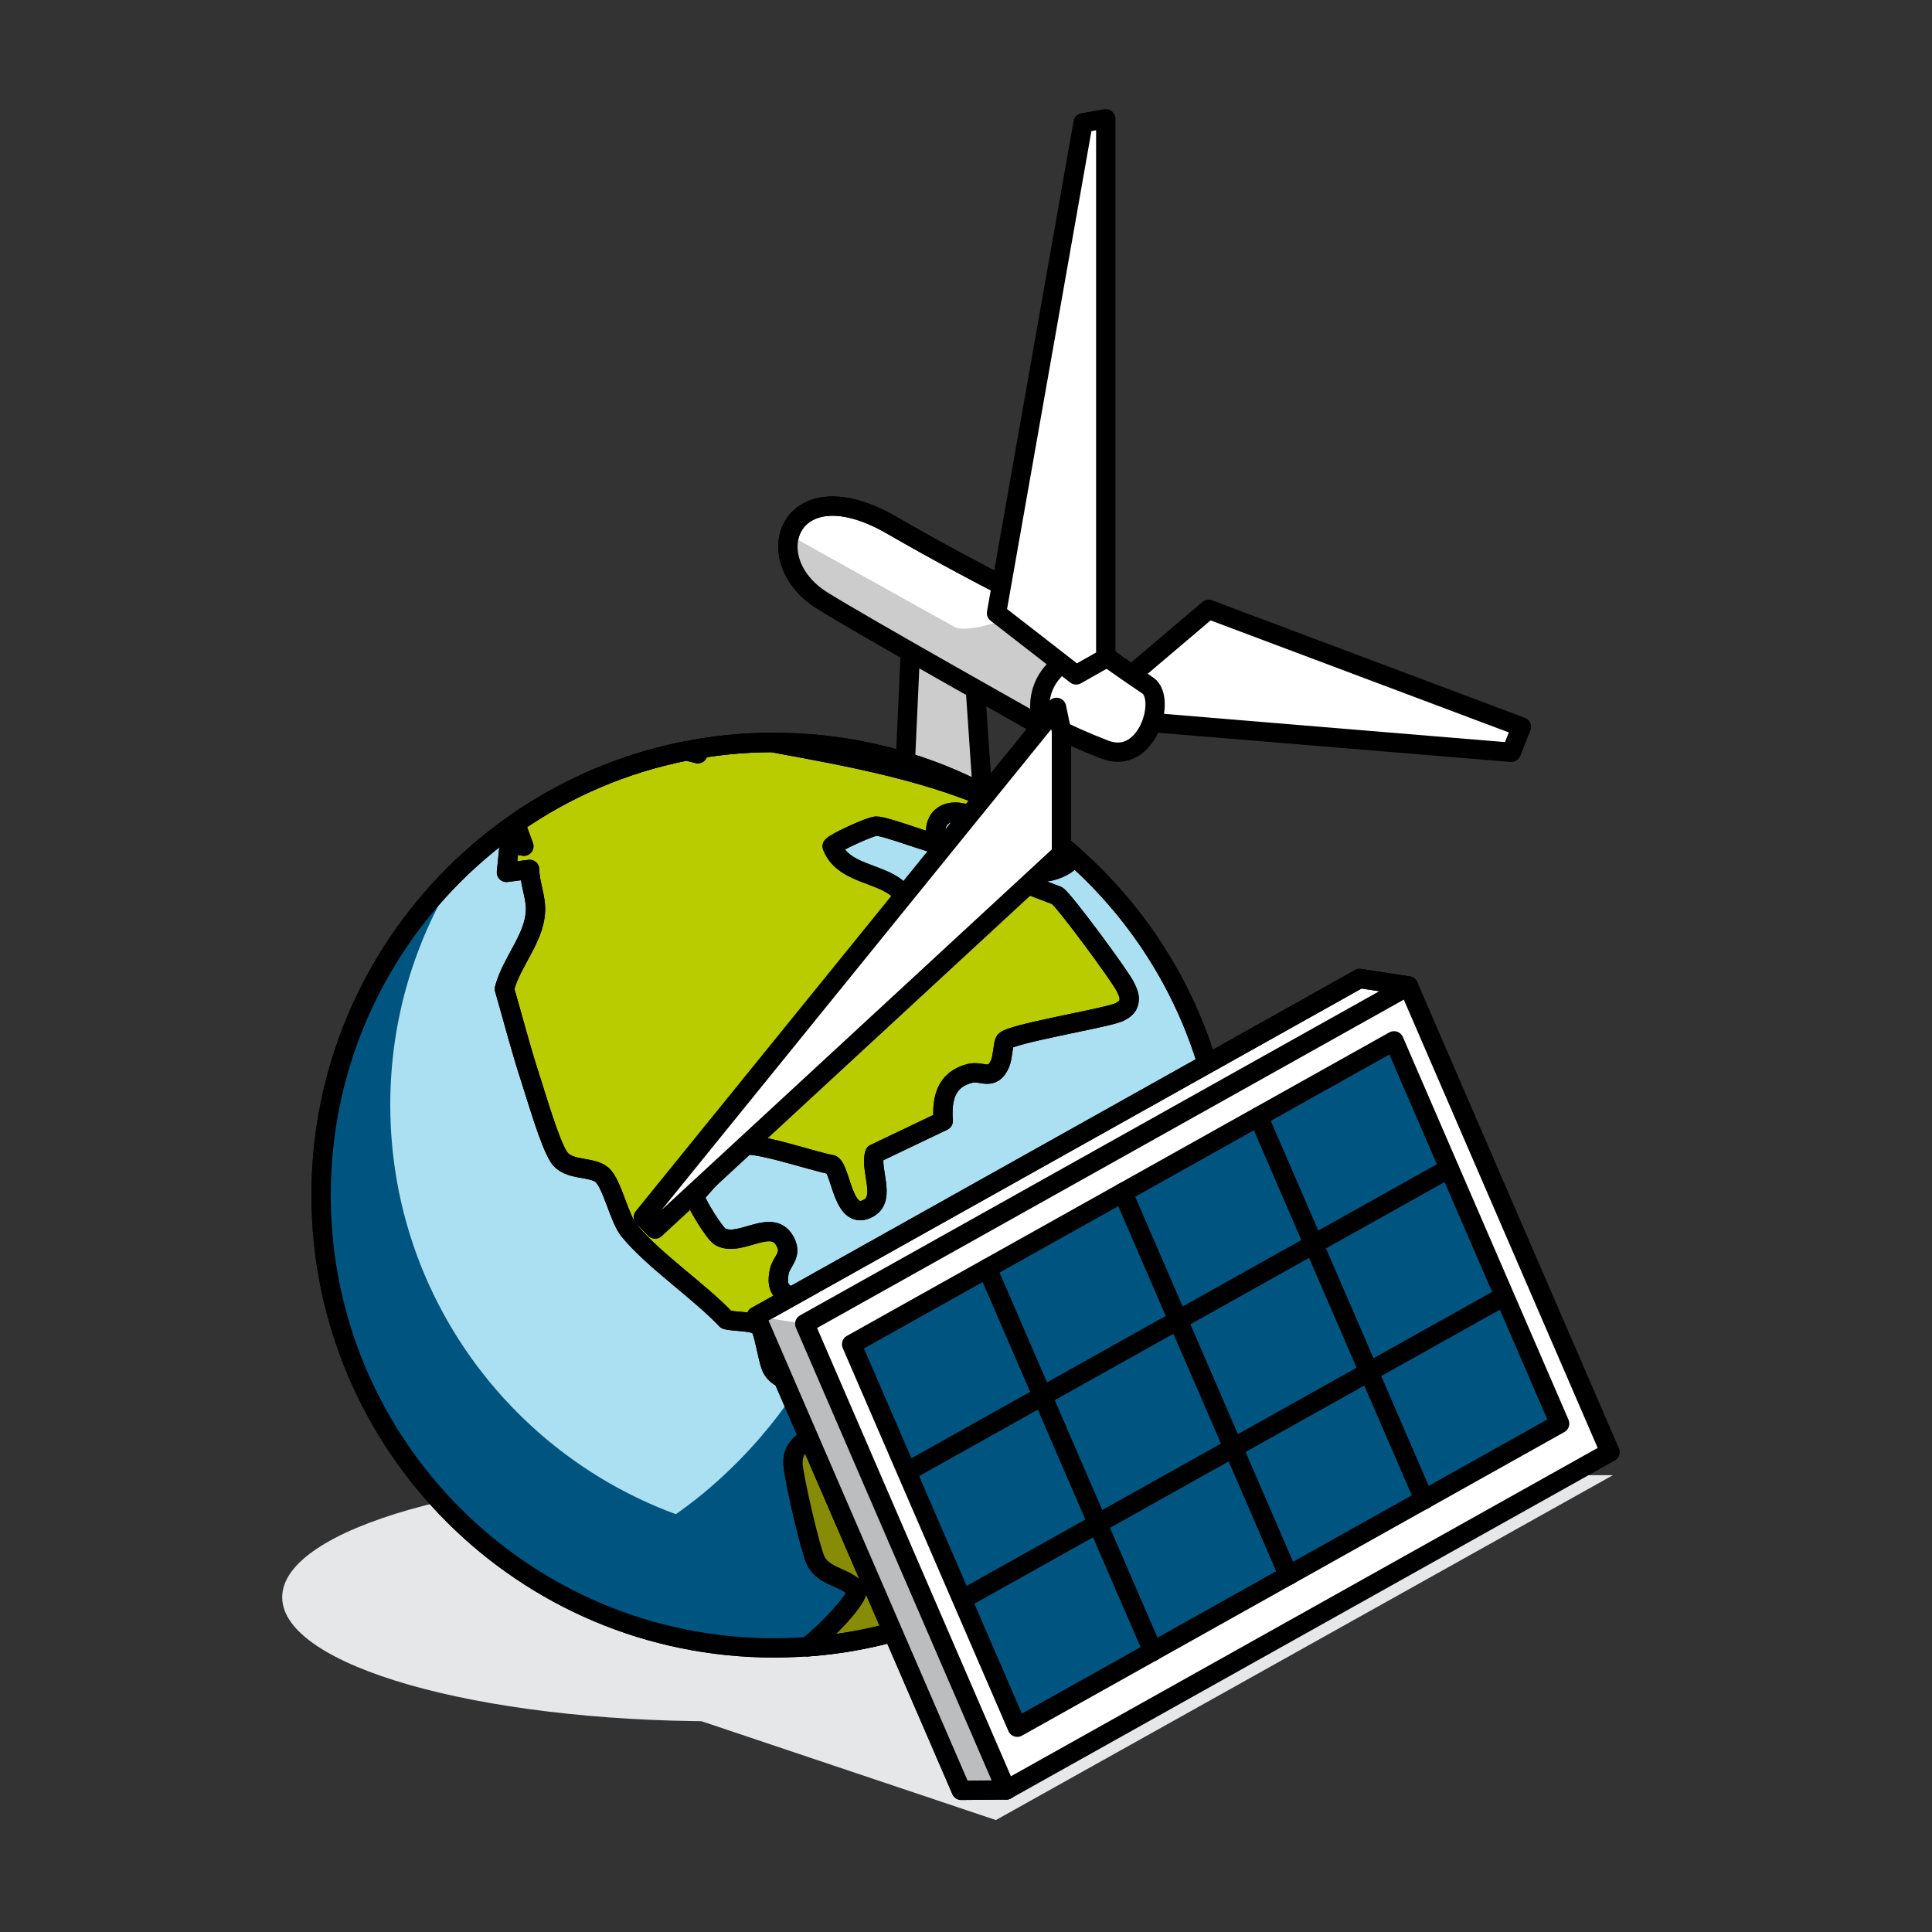 <svg width="80" height="80" viewBox="0 0 80 80" fill="none" xmlns="http://www.w3.org/2000/svg">
<rect x="0" y="0" width="80" height="80" fill="#333333" stroke="none"/>
<g clip-path="url(#clip0_24211_236)">
<path d="M40.277 26.901H37.701L37.024 41.749H41.291L40.277 26.901Z" fill="#CCCCCC" stroke="black" stroke-width="0.8" stroke-linecap="round" stroke-linejoin="round"/>
<path d="M29.707 71.275C39.66 71.275 47.728 68.975 47.728 66.139C47.728 63.302 39.66 61.003 29.707 61.003C19.754 61.003 11.685 63.302 11.685 66.139C11.685 68.975 19.754 71.275 29.707 71.275Z" fill="#E6E7E8"/>
<path d="M65.115 61.083H66.79L41.238 75.365L26.88 70.544L48.176 63.312L65.115 61.083Z" fill="#E6E7E8"/>
<path d="M32.043 68.235C42.396 68.235 50.79 59.842 50.79 49.488C50.79 39.135 42.396 30.741 32.043 30.741C21.689 30.741 13.296 39.135 13.296 49.488C13.296 59.842 21.689 68.235 32.043 68.235Z" fill="#ABE0F2" stroke="black" stroke-width="0.8" stroke-linecap="round" stroke-linejoin="round"/>
<path d="M34.214 63.803C24.246 63.803 16.16 55.723 16.16 45.749C16.16 42.165 17.206 38.827 19.008 36.016C15.488 39.424 13.296 44.203 13.296 49.488C13.296 59.84 21.691 68.235 32.043 68.235C40.806 68.235 48.166 62.219 50.219 54.091C47.206 59.856 41.168 63.797 34.208 63.797L34.214 63.803Z" fill="#005580"/>
<path d="M32.976 57.531C32.976 57.531 30.379 61.856 25.622 64.064C20.864 66.272 31.701 64.971 31.701 64.971L33.627 64.203C33.627 64.203 32.758 60.491 32.901 60.112C33.045 59.733 33.904 59.349 34.011 59.056C34.117 58.763 34.395 57.584 34.395 57.584L32.971 57.536L32.976 57.531Z" fill="#005580"/>
<path d="M28.88 31.205L28.427 31.093C25.835 31.6 23.435 32.64 21.344 34.096L21.691 35.04L21.093 34.923L20.971 36.123L21.931 36C21.931 36.496 22.139 37.019 22.171 37.499C22.251 38.747 21.195 39.755 20.886 40.949C21.243 42.181 21.563 43.435 21.963 44.656C22.213 45.424 22.763 47.333 23.142 47.909C23.526 48.496 24.48 48.277 24.923 48.645C25.349 49.008 25.637 50.443 26.043 50.944C27.056 52.187 28.939 53.445 30.075 54.645C30.4 54.741 31.243 54.683 31.462 54.939C31.637 55.147 31.782 56.251 31.942 56.619C32.283 57.387 33.669 57.296 34.4 57.579C34.155 58.005 34.224 58.645 34.016 59.051C33.718 59.621 32.795 59.648 32.837 60.629C32.864 61.173 33.552 64.155 33.776 64.619C34.086 65.253 34.875 65.296 35.334 65.696C35.403 65.755 35.52 65.696 35.488 65.909C35.419 66.309 34.245 67.557 33.44 68.192C38.235 67.84 42.528 65.685 45.643 62.405C45.221 62.304 44.587 62.117 44.528 62.021C44.278 61.387 44.822 60.731 44.443 60.128C43.91 59.819 42.55 59.968 42.469 59.189C42.427 58.811 42.891 58.053 42.352 57.696C41.941 57.424 40.294 57.285 39.675 57.045C39.243 56.875 38.742 56.32 38.363 56.203C37.531 55.952 36.416 56.528 35.547 56.512C35.344 56.512 33.301 56.037 33.2 55.968L33.099 55.84C33.206 55.355 33.307 54.576 33.152 54.101C32.95 53.493 32.016 53.824 32.272 52.635C32.358 52.235 32.784 51.995 32.544 51.472C32.016 50.32 30.651 51.691 29.814 51.205C29.59 51.077 28.747 49.723 28.763 49.499L30.566 47.456C31.04 47.168 33.749 48.123 34.438 48.224C34.843 48.475 34.907 50.656 35.989 50.011C36.688 49.595 36.011 48.427 36.219 47.771L39.056 46.416C38.987 45.504 39.168 44.699 40.155 44.448C40.667 44.315 41.083 44.795 41.413 44.037C41.52 43.797 41.536 43.211 41.616 43.104C41.824 42.816 45.6 42.187 46.267 41.941C46.443 41.877 46.672 41.739 46.725 41.557C46.816 41.291 46.709 41.109 46.608 40.88C46.427 40.469 44.059 37.269 43.776 37.088L39.68 35.525C39.638 35.904 39.403 36.421 39.429 36.784C39.451 37.072 39.702 37.221 39.664 37.472C39.616 37.803 38.779 38.581 38.661 38.997C38.358 38.837 37.563 37.147 37.152 36.789C36.416 36.144 34.88 36.165 34.459 35.04C34.571 34.885 36.032 34.219 36.272 34.208C36.672 34.192 38.747 35.019 38.837 34.923C38.427 33.733 39.456 33.291 40.395 33.904L39.92 34.923C40.875 34.965 42.288 35.989 43.126 36.101C43.504 36.149 44.352 35.829 44.438 35.419C43.584 34.667 42.667 33.995 41.685 33.408C38.704 31.957 35.12 31.328 31.968 30.747C30.875 30.747 29.797 30.848 28.758 31.035C28.805 31.083 28.854 31.141 28.896 31.211L28.88 31.205Z" fill="#B9CC00" stroke="black" stroke-width="0.8" stroke-linecap="round" stroke-linejoin="round"/>
<path d="M44.523 62.016C44.325 61.525 34.971 58.192 34.934 57.712C34.016 58.864 33.136 59.984 32.987 60.235C32.87 60.437 33.744 63.797 33.51 63.787C33.616 64.181 33.712 64.491 33.771 64.613C34.08 65.248 34.87 65.291 35.328 65.691C35.398 65.749 35.515 65.691 35.483 65.904C35.413 66.304 34.24 67.552 33.435 68.187C38.23 67.835 42.523 65.68 45.638 62.4C45.216 62.299 44.581 62.112 44.523 62.016Z" fill="#868C06"/>
<path d="M28.88 31.205L28.427 31.093C25.835 31.6 23.435 32.64 21.344 34.096L21.691 35.04L21.093 34.923L20.971 36.123L21.931 36C21.931 36.496 22.139 37.019 22.171 37.499C22.251 38.747 21.195 39.755 20.886 40.949C21.243 42.181 21.563 43.435 21.963 44.656C22.213 45.424 22.763 47.333 23.142 47.909C23.526 48.496 24.48 48.277 24.923 48.645C25.349 49.008 25.637 50.443 26.043 50.944C27.056 52.187 28.939 53.445 30.075 54.645C30.4 54.741 31.243 54.683 31.462 54.939C31.637 55.147 31.782 56.251 31.942 56.619C32.283 57.387 33.669 57.296 34.4 57.579C34.155 58.005 34.224 58.645 34.016 59.051C33.718 59.621 32.795 59.648 32.837 60.629C32.864 61.173 33.552 64.155 33.776 64.619C34.086 65.253 34.875 65.296 35.334 65.696C35.403 65.755 35.52 65.696 35.488 65.909C35.419 66.309 34.245 67.557 33.44 68.192C38.235 67.84 42.528 65.685 45.643 62.405C45.221 62.304 44.587 62.117 44.528 62.021C44.278 61.387 44.822 60.731 44.443 60.128C43.91 59.819 42.55 59.968 42.469 59.189C42.427 58.811 42.891 58.053 42.352 57.696C41.941 57.424 40.294 57.285 39.675 57.045C39.243 56.875 38.742 56.32 38.363 56.203C37.531 55.952 36.416 56.528 35.547 56.512C35.344 56.512 33.301 56.037 33.2 55.968L33.099 55.84C33.206 55.355 33.307 54.576 33.152 54.101C32.95 53.493 32.016 53.824 32.272 52.635C32.358 52.235 32.784 51.995 32.544 51.472C32.016 50.32 30.651 51.691 29.814 51.205C29.59 51.077 28.747 49.723 28.763 49.499L30.566 47.456C31.04 47.168 33.749 48.123 34.438 48.224C34.843 48.475 34.907 50.656 35.989 50.011C36.688 49.595 36.011 48.427 36.219 47.771L39.056 46.416C38.987 45.504 39.168 44.699 40.155 44.448C40.667 44.315 41.083 44.795 41.413 44.037C41.52 43.797 41.536 43.211 41.616 43.104C41.824 42.816 45.6 42.187 46.267 41.941C46.443 41.877 46.672 41.739 46.725 41.557C46.816 41.291 46.709 41.109 46.608 40.88C46.427 40.469 44.059 37.269 43.776 37.088L39.68 35.525C39.638 35.904 39.403 36.421 39.429 36.784C39.451 37.072 39.702 37.221 39.664 37.472C39.616 37.803 38.779 38.581 38.661 38.997C38.358 38.837 37.563 37.147 37.152 36.789C36.416 36.144 34.88 36.165 34.459 35.04C34.571 34.885 36.032 34.219 36.272 34.208C36.672 34.192 38.747 35.019 38.837 34.923C38.427 33.733 39.456 33.291 40.395 33.904L39.92 34.923C40.875 34.965 42.288 35.989 43.126 36.101C43.504 36.149 44.352 35.829 44.438 35.419C43.584 34.667 42.667 33.995 41.685 33.408C38.704 31.957 35.12 31.328 31.968 30.747C30.875 30.747 29.797 30.848 28.758 31.035C28.805 31.083 28.854 31.141 28.896 31.211L28.88 31.205Z" stroke="black" stroke-width="0.8" stroke-linecap="round" stroke-linejoin="round"/>
<path d="M32.043 68.235C42.396 68.235 50.79 59.842 50.79 49.488C50.79 39.135 42.396 30.741 32.043 30.741C21.689 30.741 13.296 39.135 13.296 49.488C13.296 59.842 21.689 68.235 32.043 68.235Z" stroke="black" stroke-width="0.8" stroke-linecap="round" stroke-linejoin="round"/>
<path d="M56.304 40.517L31.312 54.507L39.803 74.133L41.669 74.117L58.32 40.827L56.304 40.517Z" fill="white" stroke="black" stroke-width="0.8" stroke-linecap="round" stroke-linejoin="round"/>
<path d="M33.323 54.816L31.312 54.507L39.803 74.133L41.669 74.117L41.248 69.029L33.323 54.816Z" fill="#BBBDBF"/>
<path d="M56.304 40.517L31.312 54.507L39.803 74.133L41.669 74.117L58.32 40.827L56.304 40.517Z" stroke="black" stroke-width="0.8" stroke-linecap="round" stroke-linejoin="round"/>
<path d="M58.32 40.827L33.323 54.816L41.669 74.117L66.667 60.128L58.32 40.827Z" fill="white" stroke="black" stroke-width="0.8" stroke-linecap="round" stroke-linejoin="round"/>
<path d="M57.723 43.099L35.264 55.664L42.123 71.52L64.582 58.949L57.723 43.099Z" fill="#005580" stroke="black" stroke-width="0.8" stroke-linecap="round" stroke-linejoin="round"/>
<path d="M47.739 68.379L40.88 52.523" stroke="black" stroke-width="0.8" stroke-linecap="round" stroke-linejoin="round"/>
<path d="M53.355 65.237L46.496 49.381" stroke="black" stroke-width="0.8" stroke-linecap="round" stroke-linejoin="round"/>
<path d="M58.971 62.096L52.112 46.24" stroke="black" stroke-width="0.8" stroke-linecap="round" stroke-linejoin="round"/>
<path d="M39.92 66.187L62.214 53.712" stroke="black" stroke-width="0.8" stroke-linecap="round" stroke-linejoin="round"/>
<path d="M37.632 60.901L59.925 48.427" stroke="black" stroke-width="0.8" stroke-linecap="round" stroke-linejoin="round"/>
<path d="M43.024 30.016C43.024 30.016 35.702 25.904 34.043 24.864C31.296 23.147 32.694 19.307 36.918 21.744C41.142 24.181 44.816 25.883 44.816 25.883L44.182 28.56L43.979 30.512L43.024 30.011V30.016Z" fill="white" stroke="black" stroke-width="0.8" stroke-linecap="round" stroke-linejoin="round"/>
<path d="M44.182 28.565L44.816 25.888C44.816 25.888 44.102 25.557 42.939 24.976C41.803 25.739 40 26.219 39.531 25.963C39.046 25.696 34.342 23.072 32.694 22.16C32.459 23.013 32.87 24.133 34.043 24.869C35.702 25.909 43.024 30.021 43.024 30.021L43.302 30.165L44.102 29.344L44.182 28.571V28.565Z" fill="#CCCCCC"/>
<path d="M43.024 30.016C43.024 30.016 35.702 25.904 34.043 24.864C31.296 23.147 32.694 19.307 36.918 21.744C41.142 24.181 44.816 25.883 44.816 25.883L44.182 28.56L43.979 30.512L43.024 30.011V30.016Z" stroke="black" stroke-width="0.8" stroke-linecap="round" stroke-linejoin="round"/>
<path d="M50.048 25.232L62.998 30.096L62.581 31.152L46.944 29.856L46.699 28.075L50.048 25.232Z" fill="white" stroke="black" stroke-width="0.8" stroke-linecap="round" stroke-linejoin="round"/>
<path d="M45.568 27.024C45.568 27.024 46.736 27.861 47.525 28.384C48.315 28.907 47.52 31.728 45.744 31.04C43.968 30.352 43.125 29.819 43.125 29.819C43.125 29.819 42.581 28.123 44.485 27.147C44.885 27.301 45.568 27.024 45.568 27.024Z" fill="white" stroke="black" stroke-width="0.8" stroke-linecap="round" stroke-linejoin="round"/>
<path d="M43.749 29.291L26.635 50.405L27.125 50.896L43.952 35.349V30.261L43.749 29.291Z" fill="white" stroke="black" stroke-width="0.8" stroke-linecap="round" stroke-linejoin="round"/>
<path d="M45.787 27.253L44.56 27.947L41.264 25.387L44.848 5.083L45.787 4.917V27.253Z" fill="white" stroke="black" stroke-width="0.8" stroke-linecap="round" stroke-linejoin="round"/>
</g>
<defs>
<clipPath id="clip0_24211_236">
<rect width="80" height="80" fill="white"/>
</clipPath>
</defs>
</svg>
